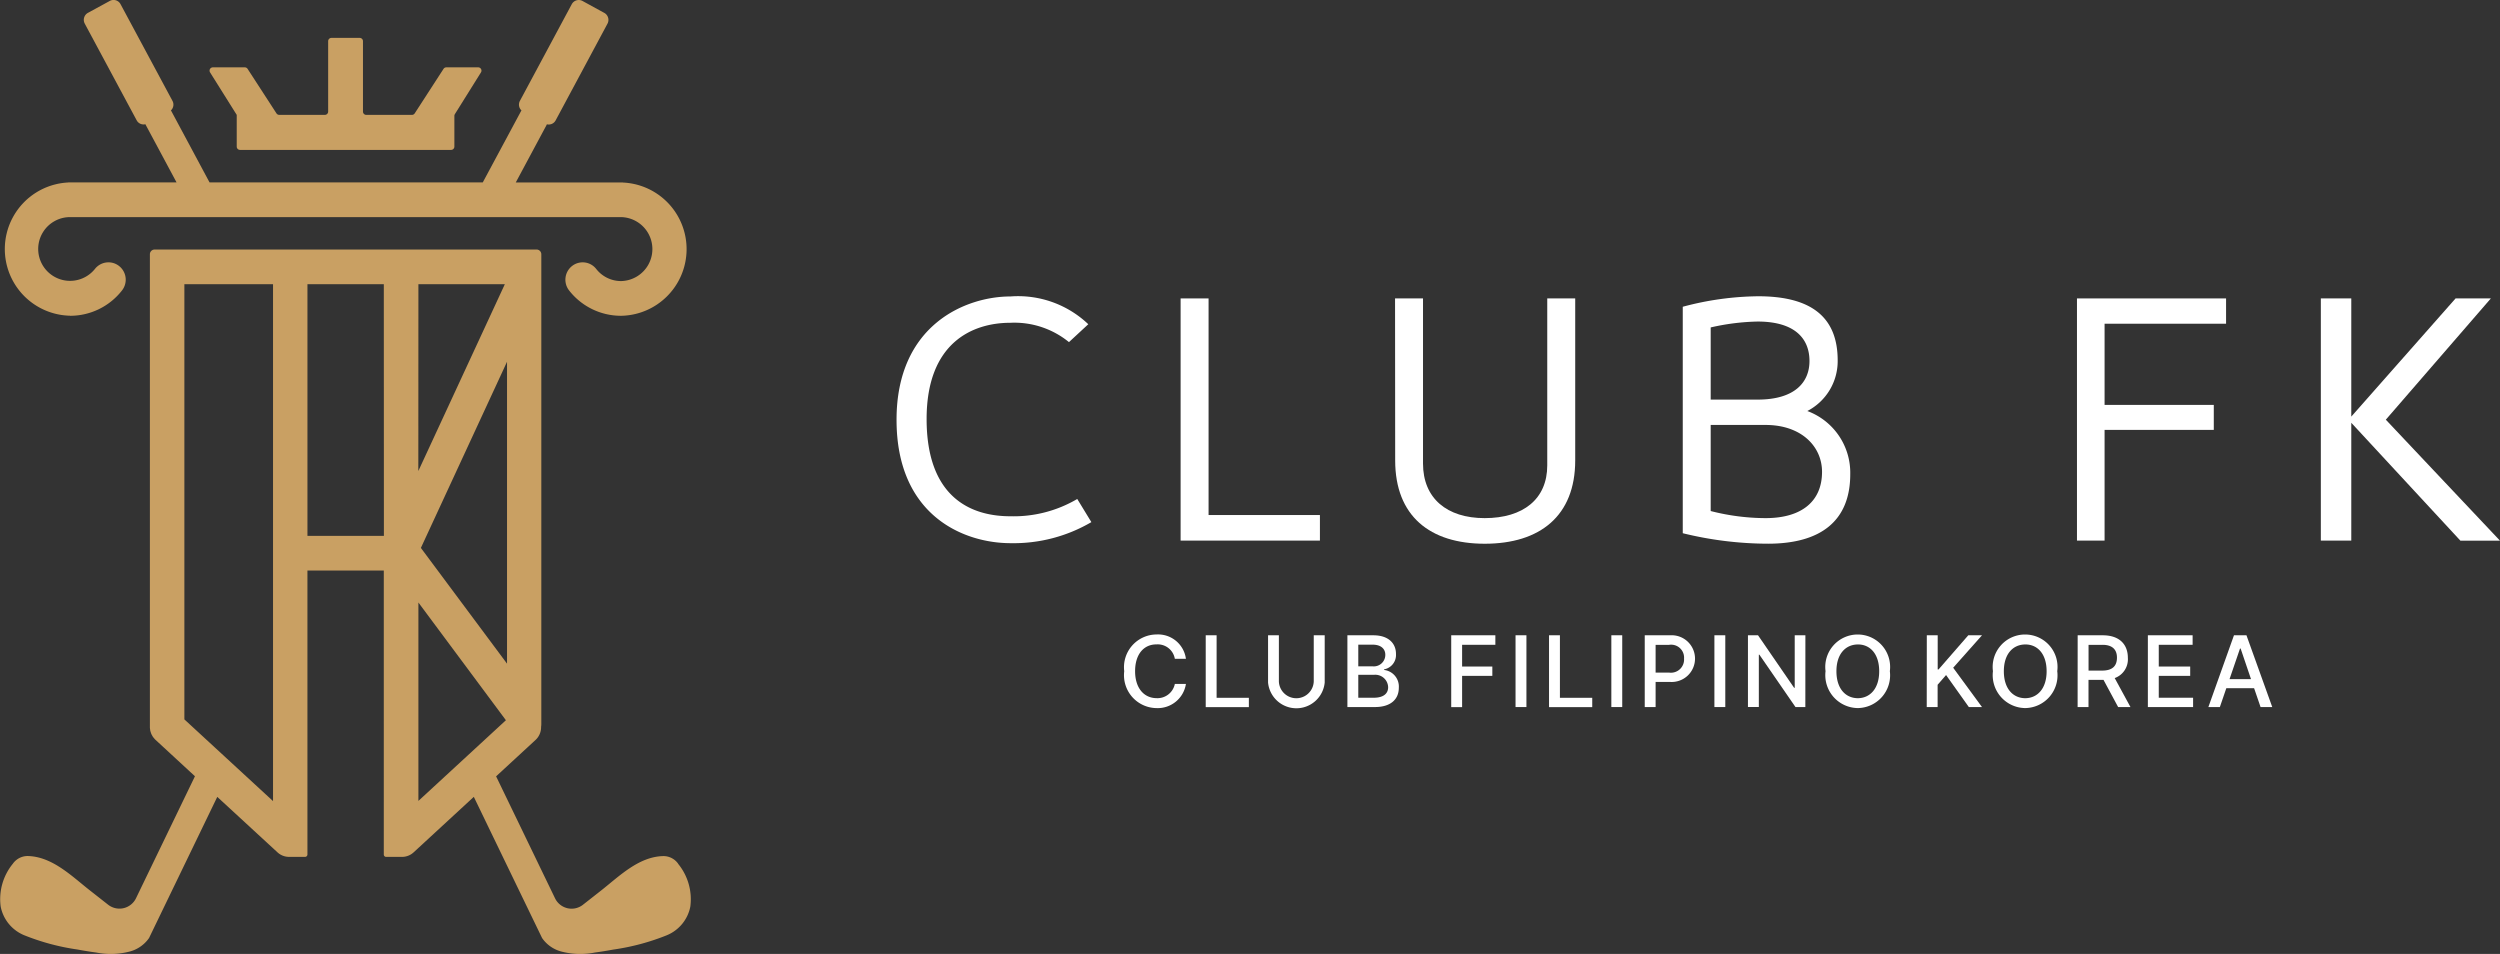 <svg xmlns="http://www.w3.org/2000/svg" xmlns:xlink="http://www.w3.org/1999/xlink" width="152" height="58" viewBox="0 0 152 58">
  <rect x="0" y="0" width="152" height="58" fill="#333333" stroke="none"/>
  <defs>
    <clipPath id="clip-path">
      <rect id="사각형_48" data-name="사각형 48" width="152" height="58" fill="none"/>
    </clipPath>
  </defs>
  <g id="logo-mix" transform="translate(0 0)">
    <g id="그룹_50" data-name="그룹 50" transform="translate(0 0)" clip-path="url(#clip-path)">
      <path id="패스_64" data-name="패스 64" d="M4.183,19.2A4,4,0,0,0,7.344,17.66a1.058,1.058,0,0,0-.17-1.481A1.044,1.044,0,0,0,5.7,16.35,1.938,1.938,0,1,1,4.183,13.2H37.691a1.945,1.945,0,0,1,0,3.889,1.918,1.918,0,0,1-1.516-.739,1.045,1.045,0,0,0-1.474-.171,1.059,1.059,0,0,0-.172,1.481A4,4,0,0,0,37.691,19.2a4.053,4.053,0,0,0,.136-8.1.5.5,0,0,0-.068-.007H31.286l1.883-3.512c0-.007,0-.016.007-.024a.475.475,0,0,0,.532-.234l3.155-5.885a.487.487,0,0,0-.2-.657L35.342.058a.482.482,0,0,0-.653.2L31.534,6.14a.482.482,0,0,0,.1.575l-.016.019L29.28,11.09H12.667L10.333,6.734l-.016-.019a.482.482,0,0,0,.1-.575L7.257.255a.48.48,0,0,0-.652-.2L5.279.778a.487.487,0,0,0-.2.657L8.239,7.32a.473.473,0,0,0,.532.232c0,.009,0,.018.007.025l1.883,3.512H4.127c-.019,0-.037,0-.055.006a4.053,4.053,0,0,0,.111,8.1" transform="translate(0.073 0)" fill="#c9a063"/>
      <path id="패스_65" data-name="패스 65" d="M10.251,6.228V8.157a.2.2,0,0,0,.2.2H23.284a.2.2,0,0,0,.2-.2V6.288a.21.21,0,0,1,.031-.107L25.1,3.646a.2.2,0,0,0-.169-.308H22.992a.2.2,0,0,0-.167.092L21.072,6.137a.2.2,0,0,1-.167.091H18.127a.2.2,0,0,1-.2-.2V1.747a.2.2,0,0,0-.2-.2H16.01a.2.2,0,0,0-.2.2v4.28a.2.2,0,0,1-.2.2H12.834a.2.2,0,0,1-.167-.091L10.912,3.43a.2.2,0,0,0-.167-.092H8.8a.2.2,0,0,0-.169.308Z" transform="translate(4.142 0.757)" fill="#c9a063"/>
      <path id="패스_66" data-name="패스 66" d="M41.236,47.53a1.094,1.094,0,0,0-.936-.469c-1.489.049-2.655,1.231-3.763,2.1l-1.092.857a1.117,1.117,0,0,1-1.7-.395l-3.582-7.412,2.4-2.214a1.054,1.054,0,0,0,.336-.8,1.238,1.238,0,0,0,.013-.149V10.472a.289.289,0,0,0-.287-.291H9.4a.289.289,0,0,0-.287.291V39.237c0,.039.007.077.012.116s.006.061.013.091.021.067.031.1a.972.972,0,0,0,.033.092.739.739,0,0,0,.047.089c.016.03.033.061.052.089s.039.048.058.072.05.06.079.088l.015.016,2.4,2.216L8.271,49.619a1.117,1.117,0,0,1-1.7.395l-1.092-.857c-1.107-.866-2.274-2.048-3.761-2.1a1.1,1.1,0,0,0-.938.469,3.4,3.4,0,0,0-.739,2.6A2.372,2.372,0,0,0,1.47,51.871a13.9,13.9,0,0,0,3.238.869c.378.07.757.133,1.139.183a4.557,4.557,0,0,0,2.006-.051,2.075,2.075,0,0,0,1.209-.83L13.21,43.46l3.659,3.371a1.038,1.038,0,0,0,.708.277h.97a.145.145,0,0,0,.145-.145V29.7h4.643V46.964a.143.143,0,0,0,.144.145h.96a1.041,1.041,0,0,0,.71-.277l3.659-3.374c.816,1.69,4.151,8.585,4.151,8.585a2.066,2.066,0,0,0,1.209.83,4.55,4.55,0,0,0,2,.051c.382-.051.761-.113,1.139-.183a13.875,13.875,0,0,0,3.238-.869,2.374,2.374,0,0,0,1.427-1.741,3.4,3.4,0,0,0-.741-2.6M16.6,43.716l-5.39-4.967V12.291H16.6Zm6.741-16.127H18.693v-15.3h4.643Zm7.486,7.771-5.237-7.037,5.237-11.318Zm-5.388-23.07h5.255L25.434,23.649Zm0,31.415V31.643L30.759,38.8Z" transform="translate(0 4.99)" fill="#c9a063"/>
      <path id="패스_67" data-name="패스 67" d="M38.623,19.554c0,4.709,2.63,5.91,5.092,5.91a7.625,7.625,0,0,0,4.067-1.051l.858,1.407A9.361,9.361,0,0,1,43.734,27.1c-2.853,0-6.939-1.669-6.939-7.5,0-5.816,4.253-7.5,6.92-7.5a6.191,6.191,0,0,1,4.738,1.688l-1.175,1.088A5.244,5.244,0,0,0,43.715,13.7c-2.276,0-5.092,1.182-5.092,5.853" transform="translate(17.715 5.925)" fill="#fff"/>
      <path id="패스_68" data-name="패스 68" d="M48.453,26.9V12.176h1.7v13.17h6.77V26.9Z" transform="translate(23.328 5.968)" fill="#fff"/>
      <path id="패스_69" data-name="패스 69" d="M57.254,12.176h1.7V22.214c0,2.119,1.455,3.32,3.748,3.32,2.348,0,3.806-1.162,3.806-3.208V12.176h1.7v9.85c0,3.377-2.147,5.065-5.5,5.065-3.339,0-5.446-1.688-5.446-5.065Z" transform="translate(27.565 5.968)" fill="#fff"/>
      <path id="패스_70" data-name="패스 70" d="M69.062,26.5V12.726a18.288,18.288,0,0,1,4.588-.638c3.283,0,4.831,1.313,4.831,3.9a3.415,3.415,0,0,1-1.846,3.077,4,4,0,0,1,2.61,3.845c0,2.833-1.79,4.222-5,4.222a21.85,21.85,0,0,1-5.185-.638m1.7-12.513v4.39h2.853c2.258,0,3.153-1.051,3.153-2.346,0-1.369-.895-2.4-3.153-2.4a13.915,13.915,0,0,0-2.853.358m0,5.928v5.235a13.559,13.559,0,0,0,3.339.431c2.182,0,3.431-1.013,3.431-2.813,0-1.539-1.249-2.852-3.431-2.852Z" transform="translate(33.25 5.925)" fill="#fff"/>
      <path id="패스_71" data-name="패스 71" d="M85.241,26.9V12.176h9.065v1.538H86.919v4.936h6.64v1.519h-6.64V26.9Z" transform="translate(41.039 5.968)" fill="#fff"/>
      <path id="패스_72" data-name="패스 72" d="M97.1,26.9H95.249V12.176H97.1v7.186l6.341-7.186h2.145L99.2,19.549l6.939,7.354h-2.406L97.1,19.737Z" transform="translate(45.858 5.968)" fill="#fff"/>
      <path id="패스_73" data-name="패스 73" d="M48.1,26.491c-.748-.006-1.3.574-1.3,1.627s.559,1.635,1.3,1.641a1.079,1.079,0,0,0,1.116-.864h.674a1.733,1.733,0,0,1-1.79,1.468,2,2,0,0,1-1.961-2.244A1.99,1.99,0,0,1,48.1,25.887a1.707,1.707,0,0,1,1.79,1.48h-.674a1.054,1.054,0,0,0-1.116-.876" transform="translate(22.214 12.689)" fill="#fff"/>
      <path id="패스_74" data-name="패스 74" d="M49.484,25.92h.662v3.8h1.961v.568H49.484Z" transform="translate(23.824 12.705)" fill="#fff"/>
      <path id="패스_75" data-name="패스 75" d="M55.486,25.92v2.873a1.73,1.73,0,0,1-3.444,0V25.92H52.7v2.812a1.061,1.061,0,0,0,2.12,0V25.92Z" transform="translate(25.056 12.706)" fill="#fff"/>
      <path id="패스_76" data-name="패스 76" d="M55.3,25.92h1.594c.919.006,1.366.505,1.36,1.146a.886.886,0,0,1-.723.925v.037a1.016,1.016,0,0,1,.895,1.085c0,.665-.453,1.17-1.459,1.17H55.3Zm1.532,1.887a.7.7,0,0,0,.773-.691c.006-.352-.24-.621-.76-.627h-.883v1.319Zm.062,1.91c.631,0,.883-.277.883-.641a.781.781,0,0,0-.859-.753h-.956v1.393Z" transform="translate(26.622 12.706)" fill="#fff"/>
      <path id="패스_77" data-name="패스 77" d="M59.559,25.92h2.684v.58H60.221v1.319h1.838v.568H60.221v1.9h-.662Z" transform="translate(28.675 12.705)" fill="#fff"/>
      <rect id="사각형_45" data-name="사각형 45" width="0.662" height="4.365" transform="translate(92.145 38.624)" fill="#fff"/>
      <path id="패스_78" data-name="패스 78" d="M63.573,25.92h.662v3.8H66.2v.568H63.573Z" transform="translate(30.608 12.705)" fill="#fff"/>
      <rect id="사각형_46" data-name="사각형 46" width="0.662" height="4.365" transform="translate(97.97 38.624)" fill="#fff"/>
      <path id="패스_79" data-name="패스 79" d="M67.5,25.92h1.544a1.421,1.421,0,1,1,0,2.836h-.883v1.529H67.5Zm1.483,2.268a.8.8,0,0,0,.907-.849.787.787,0,0,0-.907-.839h-.822v1.688Z" transform="translate(32.5 12.706)" fill="#fff"/>
      <rect id="사각형_47" data-name="사각형 47" width="0.662" height="4.365" transform="translate(104.236 38.624)" fill="#fff"/>
      <path id="패스_80" data-name="패스 80" d="M75.228,30.284h-.6L72.434,27.1H72.4v3.182h-.662V25.92h.613l2.194,3.193h.037V25.92h.649Z" transform="translate(34.537 12.705)" fill="#fff"/>
      <path id="패스_81" data-name="패스 81" d="M76.883,30.362a2,2,0,0,1-1.961-2.243,1.972,1.972,0,1,1,3.91,0,1.992,1.992,0,0,1-1.948,2.243m0-.6c.742-.006,1.3-.58,1.3-1.639s-.557-1.635-1.3-1.629-1.3.574-1.3,1.629.551,1.633,1.3,1.639" transform="translate(36.071 12.689)" fill="#fff"/>
      <path id="패스_82" data-name="패스 82" d="M79.078,25.92h.662V28h.049L81.6,25.92h.834l-1.753,1.973,1.753,2.392h-.8l-1.385-1.948-.514.592v1.356h-.662Z" transform="translate(38.072 12.705)" fill="#fff"/>
      <path id="패스_83" data-name="패스 83" d="M83.755,30.362a2,2,0,0,1-1.963-2.243,1.972,1.972,0,1,1,3.91,0,1.991,1.991,0,0,1-1.947,2.243m0-.6c.741-.006,1.3-.58,1.3-1.639s-.557-1.635-1.3-1.629-1.3.574-1.3,1.629.551,1.633,1.3,1.639" transform="translate(39.379 12.689)" fill="#fff"/>
      <path id="패스_84" data-name="패스 84" d="M85.269,25.92h1.544c1.012.007,1.508.568,1.508,1.369a1.213,1.213,0,0,1-.8,1.232l.959,1.763h-.75l-.889-1.653h-.913v1.653h-.662Zm1.484,2.146c.636,0,.9-.285.905-.776s-.27-.8-.905-.79h-.822v1.566Z" transform="translate(41.053 12.706)" fill="#fff"/>
      <path id="패스_85" data-name="패스 85" d="M88.15,25.92h2.721v.58H88.813v1.319h1.911v.568H88.813v1.331H90.9v.568H88.15Z" transform="translate(42.44 12.705)" fill="#fff"/>
      <path id="패스_86" data-name="패스 86" d="M90.633,30.285,92.19,25.92h.76l1.569,4.365h-.711l-.393-1.147h-1.69l-.393,1.147Zm2.593-1.7-.631-1.861h-.037l-.637,1.861Z" transform="translate(43.635 12.706)" fill="#fff"/>
    </g>
  </g>
</svg>
